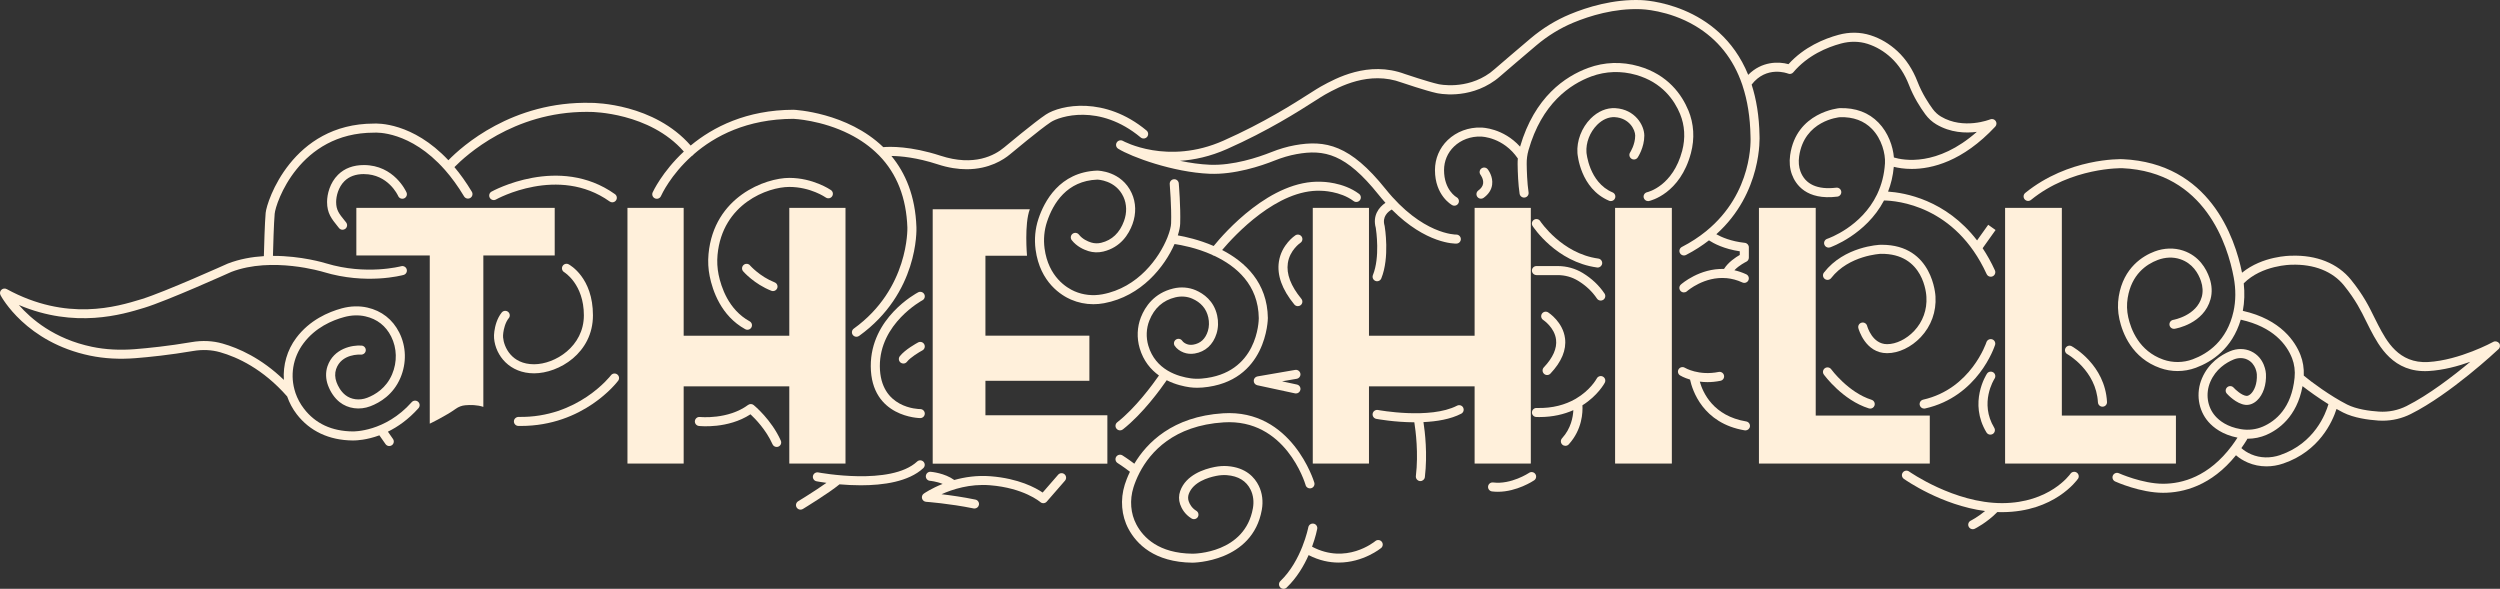 <svg xmlns="http://www.w3.org/2000/svg" width="501" height="118" viewBox="0 0 501 118" fill="none"><rect x="0" y="0" width="501" height="118" fill="#333333" stroke="none"/><g clip-path="url(#clip0_2_42)"><path d="M86.124 84.904C86.124 84.904 89.38 83.34 91.343 81.919C91.901 81.517 92.554 81.275 93.239 81.214C94.207 81.126 95.6 81.115 96.861 81.539V51.192H111.164V41.658H71.411V51.192H86.124V84.904Z" fill="#FFF0DB"></path><path d="M125.743 41.658V92.896H137.006V77.425H158.175V92.896H169.438V41.658H158.175V67.28H137.006V41.658H125.743Z" fill="#FFF0DB"></path><path d="M263.08 41.658V92.896H274.342V77.425H295.512V92.896H306.774V41.658H295.512V67.28H274.342V41.658H263.08Z" fill="#FFF0DB"></path><path d="M186.914 41.939V92.924H221.917V83.219H197.48V76.318H218.313V67.274H197.48V51.247H205.812C205.812 51.247 205.248 44.852 206.376 41.934H186.914V41.939Z" fill="#FFF0DB"></path><path d="M335.037 41.658H323.665V92.896H335.037V41.658Z" fill="#FFF0DB"></path><path d="M352.492 41.658V92.896H363.87H386.727V83.28H363.87V41.658H352.492Z" fill="#FFF0DB"></path><path d="M401.82 41.658V92.896H413.193H436.055V83.28H413.193V41.658H401.82Z" fill="#FFF0DB"></path><path d="M18.058 71.273C20.894 71.862 23.963 72.033 27.175 71.774C29.834 71.565 33.998 71.141 38.708 70.337C40.583 70.017 42.396 70.1 44.105 70.584C47.554 71.565 52.674 73.9 57.551 79.452C57.987 80.713 58.623 81.919 59.469 83.015C62.079 86.408 65.954 88.225 70.648 88.27C70.671 88.27 70.737 88.27 70.831 88.27C71.445 88.27 73.463 88.187 76.028 87.24L77.261 89.002C77.438 89.255 77.72 89.388 78.007 89.388C78.184 89.388 78.367 89.332 78.527 89.228C78.936 88.942 79.041 88.38 78.754 87.967L77.736 86.507C79.694 85.549 81.839 84.073 83.868 81.793C84.2 81.418 84.166 80.845 83.79 80.515C83.415 80.184 82.84 80.217 82.508 80.592C77.145 86.617 70.787 86.457 70.698 86.457C66.496 86.419 63.207 84.888 60.918 81.908C60.166 80.933 59.602 79.87 59.22 78.769C59.209 78.719 59.193 78.67 59.176 78.62C58.098 75.338 58.645 71.697 60.835 68.783C63.201 65.627 66.563 64.19 68.968 63.54C70.422 63.144 71.887 63.094 73.219 63.397C75.569 63.931 77.311 65.291 78.389 67.439C79.561 69.769 79.627 72.529 78.577 75.007C77.399 77.777 75.204 79.099 73.568 79.722C72.036 80.305 70.366 80.091 69.205 79.165C68.26 78.411 67.724 77.353 67.442 76.599C67.11 75.712 67.082 74.781 67.353 73.977C68.426 70.827 72.163 71.053 72.329 71.064C72.816 71.091 73.264 70.728 73.302 70.232C73.341 69.731 72.965 69.296 72.467 69.257C70.643 69.114 66.856 69.797 65.628 73.393C65.219 74.594 65.258 75.954 65.733 77.232C66.253 78.62 67.055 79.777 68.061 80.581C69.725 81.908 72.08 82.228 74.209 81.418C76.177 80.669 78.82 79.072 80.246 75.718C81.507 72.749 81.424 69.439 80.009 66.635C78.687 64.014 76.481 62.284 73.617 61.634C71.998 61.265 70.223 61.321 68.487 61.794C65.811 62.521 62.057 64.135 59.375 67.704C57.517 70.177 56.694 73.178 56.887 76.131C52.359 71.763 47.809 69.758 44.608 68.85C42.639 68.288 40.549 68.189 38.404 68.558C33.76 69.351 29.658 69.764 27.037 69.973C23.996 70.215 21.105 70.056 18.434 69.499C10.86 67.924 6.193 63.887 3.777 61.117C15.072 65.903 24.549 63.011 28.806 61.712L28.884 61.69C33.539 60.269 45.885 54.706 46.36 54.491C54.515 51.357 64.727 54.48 64.838 54.513C73.402 57.102 80.573 55.179 80.877 55.097C81.358 54.965 81.645 54.463 81.507 53.984C81.374 53.505 80.871 53.219 80.39 53.351C80.324 53.367 73.402 55.207 65.374 52.784C65.081 52.69 60.387 51.258 54.698 51.28C54.748 49.308 54.875 44.72 55.046 42.831C55.239 40.7 59.95 26.584 74.939 26.584C74.961 26.584 74.983 26.584 75.005 26.584C75.342 26.556 82.193 26.181 89.115 33.997C89.142 34.035 89.176 34.069 89.209 34.102C90.486 35.556 91.763 37.291 93.001 39.356C93.261 39.785 93.82 39.929 94.246 39.67C94.677 39.411 94.815 38.86 94.561 38.431C93.422 36.53 92.25 34.9 91.066 33.49C93.339 31.166 102.859 22.42 117.505 22.42C117.809 22.42 118.119 22.42 118.429 22.431C118.589 22.431 130.161 22.519 137.044 30.373C132.676 34.443 130.824 38.48 130.791 38.563C130.587 39.02 130.791 39.554 131.256 39.758C131.714 39.956 132.251 39.758 132.455 39.295C132.599 38.976 134.401 35.06 138.653 31.243C138.72 31.21 138.786 31.177 138.847 31.127C138.93 31.061 138.996 30.984 139.046 30.896C143.231 27.272 149.65 23.846 158.994 23.813C159.049 23.813 164.655 24.056 170.25 26.887C172.495 28.021 174.408 29.392 176.006 30.995C176.056 31.061 176.117 31.122 176.183 31.166C179.738 34.823 181.634 39.653 181.839 45.607C181.839 45.728 182.182 57.878 171.102 65.853C170.693 66.145 170.604 66.713 170.897 67.115C171.074 67.357 171.351 67.489 171.633 67.489C171.815 67.489 172.003 67.434 172.163 67.318C184.062 58.754 183.675 46.07 183.652 45.535C183.437 39.246 181.424 34.636 178.638 31.254C180.506 31.276 183.741 31.568 187.904 32.928C190.071 33.639 192.018 33.914 193.726 33.914C198.232 33.914 201.14 31.987 202.395 30.935C202.456 30.885 208.516 25.823 210.589 24.469C212.275 23.362 220.286 20.641 228.596 27.547C228.983 27.867 229.553 27.817 229.879 27.432C230.2 27.046 230.15 26.479 229.763 26.154C221.414 19.214 212.568 20.999 209.594 22.954C207.437 24.369 201.483 29.337 201.229 29.547C199.365 31.116 195.23 33.413 188.474 31.204C182.453 29.238 178.295 29.376 177.007 29.486C169.769 22.497 159.204 22.001 159.021 21.996C149.578 22.029 142.899 25.449 138.41 29.167C131.057 20.762 119.197 20.613 118.467 20.613H118.445C102.649 20.222 92.526 29.365 89.856 32.113C82.685 24.48 75.597 24.722 74.906 24.766C58.596 24.788 53.448 40.314 53.238 42.66C53.056 44.665 52.928 49.407 52.879 51.33C50.501 51.473 48.024 51.908 45.658 52.817C45.531 52.872 32.898 58.567 28.347 59.955L28.27 59.977C23.443 61.453 13.403 64.515 1.344 57.933C0.991 57.74 0.559 57.801 0.272 58.082C-0.016 58.363 -0.082 58.798 0.106 59.151C0.311 59.536 5.226 68.607 18.053 71.273H18.058Z" fill="#FFF0DB"></path><path d="M165.49 39.582C165.905 39.862 166.469 39.763 166.751 39.35C167.033 38.937 166.933 38.376 166.518 38.089C166.375 37.99 162.908 35.649 158.175 35.649C153.443 35.649 143.065 39.378 141.987 50.9C141.849 52.392 141.926 53.902 142.225 55.378C142.794 58.187 144.475 63.303 149.351 65.974C149.49 66.052 149.639 66.085 149.788 66.085C150.109 66.085 150.419 65.914 150.584 65.616C150.828 65.176 150.667 64.631 150.225 64.388C145.995 62.069 144.514 57.526 144.005 55.025C143.74 53.72 143.673 52.392 143.795 51.071C144.757 40.788 153.902 37.461 158.175 37.461C162.449 37.461 165.446 39.554 165.49 39.582Z" fill="#FFF0DB"></path><path d="M150.308 53.186C149.982 52.806 149.407 52.761 149.025 53.092C148.644 53.417 148.6 53.99 148.926 54.37C149.014 54.474 151.143 56.909 154.571 58.269C154.681 58.313 154.792 58.335 154.908 58.335C155.267 58.335 155.61 58.12 155.754 57.763C155.936 57.3 155.71 56.771 155.245 56.589C152.254 55.405 150.336 53.224 150.308 53.197V53.186Z" fill="#FFF0DB"></path><path d="M183.99 68.624C183.724 68.767 181.369 70.045 180.318 71.394C180.014 71.79 180.086 72.358 180.484 72.666C180.65 72.793 180.844 72.853 181.037 72.853C181.308 72.853 181.579 72.732 181.756 72.501C182.442 71.62 184.216 70.557 184.847 70.221C185.289 69.984 185.455 69.439 185.217 68.993C184.979 68.552 184.432 68.387 183.99 68.624Z" fill="#FFF0DB"></path><path d="M185.223 58.963C184.99 58.523 184.437 58.352 183.995 58.583C183.603 58.787 174.441 63.716 174.502 73.41C174.563 83.671 184.321 83.786 184.421 83.786C184.924 83.786 185.328 83.379 185.328 82.883C185.328 82.387 184.918 81.98 184.421 81.98C184.095 81.98 176.371 81.881 176.321 73.399C176.271 64.823 184.753 60.23 184.847 60.18C185.289 59.949 185.46 59.398 185.223 58.958V58.963Z" fill="#FFF0DB"></path><path d="M263.246 104.941C262.753 104.848 262.278 105.173 262.184 105.663C262.173 105.729 260.879 112.333 256.589 116.447C256.229 116.794 256.218 117.367 256.567 117.725C256.744 117.906 256.981 118 257.219 118C257.457 118 257.672 117.917 257.849 117.747C259.895 115.786 261.305 113.374 262.25 111.242C264.384 112.338 266.425 112.74 268.271 112.74C273.214 112.74 276.73 109.865 276.78 109.821C277.162 109.502 277.211 108.929 276.891 108.549C276.57 108.163 275.995 108.114 275.614 108.433C275.37 108.631 269.764 113.175 262.936 109.557C263.66 107.579 263.948 106.125 263.97 105.993C264.064 105.503 263.738 105.029 263.246 104.936V104.941Z" fill="#FFF0DB"></path><path d="M293.223 81.682C292.991 81.236 292.443 81.066 291.996 81.297C286.599 84.089 276.244 82.183 276.144 82.162C275.652 82.068 275.177 82.393 275.083 82.883C274.989 83.373 275.315 83.847 275.807 83.941C276.056 83.984 279.451 84.612 283.431 84.629C283.702 86.342 284.283 90.82 283.741 95.396C283.68 95.892 284.04 96.344 284.537 96.404C284.576 96.404 284.609 96.41 284.642 96.41C285.096 96.41 285.488 96.068 285.543 95.611C286.091 90.985 285.565 86.551 285.261 84.59C287.926 84.464 290.685 84.018 292.83 82.905C293.278 82.674 293.45 82.128 293.217 81.682H293.223Z" fill="#FFF0DB"></path><path d="M123.233 38.904C112.021 30.918 98.63 38.331 98.497 38.403C98.06 38.651 97.906 39.202 98.154 39.637C98.403 40.072 98.956 40.226 99.393 39.978C99.514 39.907 111.899 33.055 122.177 40.375C122.338 40.49 122.52 40.545 122.702 40.545C122.984 40.545 123.266 40.413 123.443 40.165C123.736 39.758 123.642 39.191 123.233 38.904Z" fill="#FFF0DB"></path><path d="M208.095 43.883C207.448 45.827 207.255 47.948 207.531 50.013C208.422 56.672 212.789 59.244 214.625 60.037C216.04 60.649 217.561 60.962 219.109 60.962C219.822 60.962 220.541 60.896 221.254 60.764C228.773 59.365 233.395 53.411 235.38 48.901C236.707 49.093 239.765 49.655 242.927 51.071C242.944 51.082 242.955 51.098 242.971 51.109C243.087 51.197 243.22 51.242 243.353 51.269C247.748 53.334 252.182 57.069 252.26 63.76C252.26 64.218 252.094 74.913 240.821 75.866C240.074 75.932 239.344 75.916 238.653 75.822C237.387 75.651 235.651 75.244 234.037 74.291C234.026 74.28 234.015 74.275 234.004 74.263C233.976 74.247 233.954 74.236 233.926 74.225C232.317 73.245 230.847 71.703 230.128 69.285C229.63 67.61 229.702 65.815 230.332 64.234C231.316 61.745 233.064 60.18 235.535 59.586C236.685 59.31 237.874 59.398 238.891 59.833C240.66 60.593 241.755 61.866 242.142 63.612C242.347 64.543 242.319 65.484 242.059 66.332C241.572 67.908 240.583 68.828 239.112 69.07C238.659 69.141 238.233 69.108 237.846 68.96C237.553 68.844 237.155 68.64 236.917 68.293C236.635 67.88 236.066 67.775 235.657 68.056C235.242 68.337 235.137 68.905 235.419 69.312C235.811 69.885 236.425 70.342 237.183 70.639C237.868 70.904 238.631 70.975 239.405 70.849C241.55 70.496 243.11 69.075 243.795 66.856C244.149 65.71 244.193 64.449 243.917 63.215C243.27 60.291 241.219 58.853 239.615 58.159C238.239 57.57 236.641 57.443 235.109 57.818C231.278 58.743 229.481 61.453 228.646 63.562C227.872 65.517 227.784 67.731 228.392 69.786C229.149 72.352 230.625 74.076 232.256 75.249C231.012 77.039 227.585 81.732 223.891 84.629C223.499 84.937 223.427 85.51 223.742 85.901C223.919 86.127 224.19 86.248 224.455 86.248C224.654 86.248 224.848 86.182 225.019 86.055C229 82.927 232.566 78.009 233.81 76.197C235.579 77.094 237.337 77.458 238.41 77.607C238.902 77.673 239.405 77.706 239.925 77.706C240.273 77.706 240.622 77.689 240.975 77.662C253.929 76.56 254.079 63.876 254.079 63.738C253.99 56.628 249.523 52.486 244.917 50.101C247.345 47.226 255.975 37.83 264.766 38.232C264.805 38.232 268.564 38.265 271.257 40.292C271.655 40.595 272.224 40.513 272.528 40.116C272.833 39.719 272.75 39.147 272.352 38.849C269.161 36.453 264.943 36.431 264.81 36.426C254.698 35.947 245.316 46.72 243.22 49.297C240.284 48.031 237.52 47.43 236.033 47.171C236.326 46.246 236.486 45.431 236.508 44.819C236.619 41.438 236.243 36.938 236.226 36.745C236.182 36.25 235.745 35.875 235.242 35.919C234.744 35.963 234.374 36.398 234.413 36.9C234.413 36.944 234.8 41.487 234.689 44.759C234.667 45.392 234.429 46.378 233.97 47.535C233.954 47.568 233.937 47.606 233.926 47.645C232.312 51.638 228.099 57.641 220.911 58.98C218.998 59.332 217.074 59.123 215.344 58.374C213.79 57.702 210.091 55.51 209.328 49.771C209.091 47.975 209.256 46.136 209.82 44.445C211.053 40.722 213.812 36.233 219.883 35.996C219.922 35.996 223.587 36.068 225.141 39.45C225.815 40.92 225.854 42.639 225.251 44.291C224.389 46.659 222.852 48.124 220.679 48.653C220.01 48.818 219.313 48.796 218.672 48.598C217.937 48.366 216.914 47.909 216.212 47.012C215.902 46.62 215.333 46.549 214.935 46.857C214.542 47.166 214.47 47.733 214.78 48.13C215.769 49.385 217.146 50.019 218.125 50.322C219.081 50.619 220.11 50.652 221.105 50.41C224.593 49.562 226.208 46.951 226.954 44.908C227.723 42.804 227.662 40.595 226.788 38.695C224.759 34.283 220.093 34.19 219.855 34.19C212.325 34.482 209.256 40.386 208.095 43.878V43.883Z" fill="#FFF0DB"></path><path d="M260.597 74.869C260.509 74.379 260.044 74.043 259.547 74.131L252 75.431C251.569 75.503 251.253 75.872 251.248 76.301C251.237 76.737 251.541 77.111 251.967 77.205L259.514 78.829C259.58 78.846 259.641 78.851 259.707 78.851C260.127 78.851 260.503 78.559 260.597 78.135C260.702 77.645 260.393 77.166 259.901 77.061L256.921 76.417L259.862 75.91C260.354 75.822 260.686 75.354 260.603 74.864L260.597 74.869Z" fill="#FFF0DB"></path><path d="M260.597 48.669C261.012 48.394 261.128 47.832 260.852 47.419C260.575 47 260.011 46.885 259.591 47.16C259.48 47.237 256.81 49.022 256.29 52.437C255.881 55.141 256.921 58.032 259.386 61.023C259.563 61.243 259.829 61.353 260.089 61.353C260.293 61.353 260.498 61.287 260.664 61.15C261.051 60.83 261.106 60.263 260.791 59.877C258.673 57.305 257.761 54.904 258.082 52.734C258.463 50.134 260.547 48.702 260.592 48.669H260.597Z" fill="#FFF0DB"></path><path d="M223.786 28.572C223.532 28.996 223.665 29.541 224.085 29.805C226.717 31.447 235.082 34.52 242.38 34.823C247.405 35.032 252.708 33.259 255.417 32.179C256.954 31.568 258.386 31.149 259.801 30.89C265.429 29.866 269.714 30.846 276.227 38.97C276.703 39.565 277.178 40.121 277.648 40.645C276.338 41.531 275.022 43.2 275.708 45.668C275.791 46.213 276.576 51.544 275.133 55.119C274.945 55.581 275.171 56.11 275.636 56.297C275.746 56.342 275.862 56.364 275.973 56.364C276.332 56.364 276.675 56.149 276.813 55.796C278.522 51.566 277.527 45.574 277.488 45.321C277.482 45.288 277.477 45.255 277.466 45.221C276.941 43.415 278.157 42.418 278.909 41.989C285.809 48.934 291.609 48.829 291.879 48.818C292.377 48.801 292.77 48.383 292.753 47.887C292.736 47.392 292.311 46.989 291.819 47.011C291.752 47.011 285.035 47.072 277.637 37.841C270.593 29.056 265.64 27.988 259.464 29.112C257.932 29.392 256.384 29.844 254.737 30.5C252.16 31.524 247.14 33.209 242.452 33.017C240.505 32.934 238.46 32.642 236.475 32.229C239.3 32.047 242.485 31.375 245.879 29.872C254.14 26.209 260.221 22.321 263.483 20.233C264.396 19.649 265.12 19.187 265.54 18.955L265.717 18.856C268.299 17.435 274.342 14.109 280.91 16.549C281.109 16.615 285.77 18.195 287.865 18.647C288.12 18.708 294.146 20.068 299.647 16.08C300.018 15.81 300.361 15.519 300.681 15.243C301.958 14.142 305.226 11.333 307.891 9.086C310.169 7.163 312.668 5.632 315.305 4.536C318.545 3.192 323.51 1.634 328.823 1.843C328.878 1.843 334.313 1.975 339.704 5.17C344.226 7.852 347.378 11.801 349.142 16.967C349.153 17.028 349.169 17.083 349.197 17.138C350.192 20.128 350.734 23.516 350.8 27.299C350.833 27.817 351.386 38.601 341.926 46.312C341.904 46.329 341.882 46.345 341.86 46.367C340.478 47.485 338.886 48.543 337.045 49.49C336.597 49.721 336.425 50.267 336.652 50.707C336.812 51.021 337.133 51.197 337.459 51.197C337.597 51.197 337.741 51.164 337.874 51.098C339.604 50.206 341.125 49.215 342.474 48.168C343.425 48.785 345.482 49.892 348.65 50.36V51.093C347.859 51.539 346.361 52.514 345.493 53.896C340.622 53.747 337.039 56.848 336.851 57.019C336.475 57.349 336.442 57.922 336.774 58.297C336.951 58.501 337.205 58.6 337.454 58.6C337.669 58.6 337.885 58.523 338.056 58.374C338.228 58.225 341.562 55.356 345.957 55.741C345.974 55.741 345.99 55.741 346.007 55.741C347.013 55.835 348.08 56.099 349.175 56.606C349.628 56.815 350.17 56.622 350.38 56.165C350.59 55.714 350.397 55.174 349.938 54.965C349.131 54.59 348.34 54.331 347.571 54.16C348.55 53.125 349.927 52.464 349.943 52.459C350.264 52.31 350.469 51.99 350.469 51.638V49.562C350.469 49.099 350.12 48.708 349.656 48.664C346.891 48.366 344.984 47.524 343.95 46.94C353.233 38.607 352.614 27.322 352.608 27.222C352.542 23.246 351.961 19.853 351.027 16.951C353.996 13.106 358.165 14.681 358.342 14.753C358.706 14.902 359.127 14.797 359.375 14.494C362.25 11.085 366.148 9.477 368.913 8.728C370.732 8.232 372.578 8.254 374.259 8.788C375.995 9.345 377.588 10.286 378.986 11.586C380.507 13.002 381.706 14.83 382.552 17.017C383.509 19.501 384.858 21.583 385.82 22.893C386.434 23.731 387.174 24.408 388.026 24.915C390.89 26.617 393.925 26.716 396.159 26.424C388.208 33.43 381.447 32.13 379.539 31.562C379.357 29.332 378.406 26.589 376.454 24.579C374.491 22.557 371.876 21.566 368.636 21.671C368.548 21.676 359.962 22.436 358.745 31.089C358.552 32.477 358.668 33.782 359.099 34.955C359.829 36.944 361.974 40.171 368.2 39.405C368.697 39.345 369.051 38.893 368.99 38.398C368.929 37.902 368.476 37.549 367.978 37.61C364.235 38.067 361.758 36.938 360.807 34.338C360.481 33.446 360.393 32.438 360.548 31.342C361.559 24.155 368.487 23.505 368.736 23.483C371.401 23.406 373.557 24.204 375.149 25.846C377.101 27.85 377.864 30.819 377.748 32.73C377.604 35.071 377.04 37.081 376.233 38.805C376.194 38.866 376.167 38.932 376.144 38.998C373.026 45.442 366.513 47.744 366.165 47.86C365.689 48.019 365.435 48.532 365.595 49.005C365.723 49.385 366.076 49.622 366.458 49.622C366.552 49.622 366.651 49.606 366.751 49.573C366.845 49.539 373.955 47.05 377.554 40.176C380.075 40.215 391.83 41.151 398.122 54.926C398.276 55.262 398.603 55.455 398.951 55.455C399.078 55.455 399.205 55.427 399.327 55.372C399.786 55.163 399.985 54.629 399.78 54.172C399.028 52.525 398.199 51.06 397.32 49.738C398.525 48.036 399.913 46.097 399.913 46.097L398.437 45.045C398.437 45.045 397.309 46.62 396.203 48.179C389.928 40 381.629 38.612 378.367 38.398C378.942 36.921 379.351 35.269 379.517 33.43C380.346 33.639 381.574 33.854 383.111 33.854C387.152 33.854 393.306 32.372 399.847 25.377C400.14 25.063 400.173 24.595 399.93 24.243C399.686 23.89 399.233 23.758 398.835 23.923C398.78 23.945 393.5 26.055 388.971 23.361C388.33 22.982 387.772 22.464 387.302 21.825C386.566 20.823 385.195 18.785 384.266 16.367C383.321 13.921 381.972 11.867 380.247 10.259C378.649 8.772 376.825 7.692 374.829 7.059C372.816 6.42 370.61 6.387 368.454 6.976C365.568 7.758 361.537 9.411 358.413 12.858C356.429 12.297 353.023 12.275 350.341 15.001C344.42 0.461 329.066 0.026 328.889 0.02C323.272 -0.2 318.031 1.441 314.625 2.856C311.811 4.024 309.157 5.649 306.735 7.692C304.059 9.945 300.792 12.759 299.509 13.861C299.216 14.109 298.907 14.373 298.597 14.604C293.787 18.085 288.352 16.884 288.286 16.868C286.279 16.433 281.563 14.836 281.54 14.83C274.209 12.104 267.652 15.717 264.854 17.259L264.678 17.353C264.202 17.617 263.494 18.069 262.516 18.691C259.292 20.751 253.288 24.59 245.155 28.197C233.976 33.154 225.113 28.285 225.03 28.236C224.599 27.994 224.052 28.137 223.797 28.555L223.786 28.572Z" fill="#FFF0DB"></path><path d="M336.696 75.238C336.757 75.277 337.47 75.707 338.687 76.07C339.134 78.163 341.219 84.838 349.639 86.243C349.689 86.254 349.739 86.254 349.788 86.254C350.225 86.254 350.607 85.94 350.684 85.499C350.767 85.004 350.435 84.541 349.938 84.458C343.364 83.362 341.274 78.73 340.638 76.478C341.114 76.538 341.628 76.577 342.175 76.577C342.977 76.577 343.85 76.5 344.785 76.312C345.277 76.213 345.598 75.734 345.493 75.244C345.393 74.754 344.912 74.434 344.42 74.539C340.428 75.343 337.691 73.729 337.647 73.702C337.221 73.437 336.663 73.57 336.398 73.994C336.132 74.418 336.265 74.974 336.691 75.238H336.696Z" fill="#FFF0DB"></path><path d="M416.417 95.969C416.704 95.562 416.599 95 416.19 94.713C415.781 94.427 415.211 94.526 414.924 94.934C414.758 95.171 410.694 100.777 401.306 100.827C401.268 100.827 401.223 100.827 401.185 100.827C391.631 100.827 382.674 94.554 382.58 94.488C382.171 94.196 381.601 94.295 381.314 94.697C381.021 95.105 381.12 95.666 381.524 95.958C381.867 96.201 389.093 101.268 397.812 102.408C396.325 103.636 394.954 104.335 394.931 104.341C394.484 104.567 394.301 105.106 394.528 105.553C394.688 105.872 395.009 106.054 395.341 106.054C395.479 106.054 395.617 106.021 395.744 105.96C395.849 105.911 398.199 104.726 400.261 102.617C400.565 102.628 400.875 102.634 401.179 102.634C401.223 102.634 401.268 102.634 401.312 102.634C411.689 102.573 416.223 96.234 416.411 95.964L416.417 95.969Z" fill="#FFF0DB"></path><path d="M500.809 68.778C500.538 68.409 500.035 68.299 499.637 68.519C499.57 68.558 492.919 72.182 486.605 72.551C480.662 72.887 478.24 68.282 476.637 65.231L476.576 65.115C476.305 64.603 476.051 64.08 475.785 63.545C474.779 61.486 473.634 59.15 471.146 56.072C468.493 52.783 464.23 51.065 459.177 51.247C458.9 51.247 453.432 51.28 449.302 54.651C447.876 47.595 442.8 32.691 425.373 31.898C424.936 31.882 414.526 31.634 405.862 38.662C405.475 38.976 405.414 39.549 405.729 39.934C406.044 40.32 406.619 40.38 407.006 40.066C415.128 33.474 425.213 33.705 425.301 33.705C441.943 34.465 446.466 49.27 447.638 55.603C448.08 57.988 448.064 60.279 447.594 62.416C446.289 68.315 442.43 70.887 439.416 72.005C437.515 72.71 435.414 72.732 433.512 72.06C428.668 70.353 427.043 66.024 426.501 63.595C426.214 62.301 426.175 60.99 426.391 59.69C427.159 55.009 430.089 52.976 432.411 52.095C433.921 51.522 435.524 51.467 436.923 51.941C439.4 52.773 440.544 54.777 441.07 56.314C441.446 57.41 441.501 58.506 441.241 59.475C440.213 63.265 435.613 64.085 435.519 64.102C435.021 64.184 434.689 64.647 434.767 65.137C434.844 65.633 435.309 65.963 435.806 65.886C436.044 65.848 441.65 64.895 442.994 59.944C443.353 58.622 443.281 57.162 442.789 55.725C442.131 53.808 440.683 51.291 437.509 50.222C435.712 49.617 433.672 49.677 431.77 50.399C429.503 51.258 425.556 53.566 424.599 59.393C424.35 60.918 424.395 62.461 424.732 63.981C425.351 66.773 427.242 71.763 432.909 73.762C434.031 74.159 435.209 74.357 436.387 74.357C437.631 74.357 438.875 74.137 440.058 73.696C443.265 72.501 447.323 69.868 449.048 64.063C455.577 65.517 458.248 69.037 459.331 71.79C459.796 72.98 459.973 74.335 459.834 75.707C459.226 81.776 456.047 84.376 453.482 85.488C452.122 86.077 450.601 86.259 449.081 86.006C446.333 85.549 444.763 84.315 443.928 83.362C442.33 81.539 441.943 78.851 442.949 76.516C444.039 73.977 446.079 72.688 447.594 72.055C448.517 71.669 449.512 71.664 450.319 72.038C452.138 72.876 452.265 74.93 452.271 75.018C452.371 76.973 451.713 78.317 451.066 78.928C450.756 79.215 450.43 79.369 450.165 79.336C449.214 79.231 447.97 78.075 447.61 77.673C447.273 77.304 446.703 77.271 446.328 77.607C445.952 77.943 445.924 78.515 446.261 78.884C446.449 79.094 448.158 80.933 449.971 81.132C450.778 81.22 451.613 80.906 452.321 80.239C453.543 79.094 454.206 77.1 454.096 74.924C454.09 74.792 453.93 71.691 451.088 70.386C449.816 69.802 448.29 69.797 446.897 70.381C445.072 71.141 442.618 72.699 441.285 75.795C440.008 78.763 440.511 82.195 442.568 84.541C443.558 85.67 445.36 87.107 448.395 87.702C448.03 88.264 447.665 88.798 447.29 89.299C447.29 89.299 447.29 89.299 447.29 89.305C442.623 95.556 437.293 96.944 433.484 96.944C429.348 96.944 424.671 94.857 424.627 94.84C424.168 94.631 423.632 94.84 423.422 95.292C423.217 95.749 423.422 96.283 423.875 96.487C424.079 96.581 428.95 98.756 433.484 98.756C437.548 98.756 443.143 97.363 448.091 91.233C448.755 91.811 449.54 92.307 450.458 92.698C451.635 93.204 452.907 93.458 454.201 93.458C455.323 93.458 456.467 93.27 457.579 92.885C464.799 90.418 467.415 84.519 468.238 81.958C468.686 82.211 469.128 82.453 469.56 82.668C471.71 83.753 474.596 84.144 476.642 84.282C476.919 84.299 477.195 84.309 477.466 84.309C479.423 84.309 481.364 83.852 483.116 82.971C491.061 79 500.328 70.32 500.715 69.957C501.046 69.642 501.096 69.13 500.825 68.767L500.809 68.778ZM456.971 91.189C454.997 91.866 452.934 91.816 451.16 91.051C450.375 90.715 449.706 90.291 449.169 89.801C449.54 89.277 449.905 88.727 450.264 88.143C450.308 88.071 450.336 88 450.358 87.922C450.38 87.922 450.397 87.922 450.419 87.922C451.729 87.922 453.012 87.658 454.206 87.14C456.49 86.149 460.304 83.588 461.427 77.381C462.709 78.378 464.628 79.76 466.618 80.999C466.071 82.894 463.837 88.831 456.982 91.178L456.971 91.189ZM482.282 81.368C480.568 82.228 478.649 82.613 476.742 82.486C474.867 82.365 472.241 82.018 470.361 81.066C467.072 79.402 463.113 76.494 461.676 75.271C461.742 73.823 461.515 72.402 461.012 71.13C459.995 68.53 457.147 64.025 449.462 62.295C449.794 60.533 449.855 58.688 449.645 56.782C453.294 53.103 459.116 53.053 459.21 53.053C463.71 52.899 467.442 54.37 469.731 57.201C472.092 60.125 473.187 62.361 474.154 64.333C474.425 64.889 474.69 65.424 474.967 65.952L475.028 66.068C476.736 69.323 479.595 74.77 486.71 74.352C489.663 74.181 492.632 73.371 495.053 72.501C491.603 75.376 486.677 79.165 482.287 81.363L482.282 81.368Z" fill="#FFF0DB"></path><path d="M420.43 80.641C420.458 81.126 420.856 81.501 421.337 81.501C421.354 81.501 421.37 81.501 421.387 81.501C421.89 81.473 422.272 81.049 422.244 80.548C421.846 73.124 415.438 69.532 415.167 69.384C414.725 69.141 414.177 69.301 413.934 69.742C413.691 70.177 413.851 70.728 414.288 70.97C414.349 71.003 420.082 74.247 420.425 80.647L420.43 80.641Z" fill="#FFF0DB"></path><path d="M377.118 49.055C377.029 49.055 376.935 49.055 376.847 49.055C376.554 49.066 369.615 49.352 365.518 54.623C365.208 55.02 365.28 55.587 365.678 55.895C366.076 56.204 366.646 56.132 366.956 55.736C370.522 51.153 376.847 50.872 376.896 50.867C385.61 50.735 386.036 59.117 386.052 59.497C386.212 62.053 385.339 64.476 383.597 66.321C382.06 67.952 379.981 68.971 378.174 68.971C375.21 68.971 374.209 65.451 374.171 65.302C374.038 64.823 373.546 64.531 373.059 64.664C372.573 64.79 372.285 65.291 372.418 65.771C372.473 65.974 373.811 70.777 378.174 70.777C380.501 70.777 383.022 69.576 384.924 67.561C387.014 65.347 388.059 62.438 387.871 59.409C387.871 59.305 387.39 49.055 377.123 49.055H377.118Z" fill="#FFF0DB"></path><path d="M399.222 68.001C398.746 67.847 398.232 68.111 398.077 68.585C398.05 68.679 394.97 77.932 385.4 80.091C384.908 80.201 384.604 80.686 384.714 81.176C384.808 81.594 385.184 81.881 385.599 81.881C385.665 81.881 385.731 81.875 385.798 81.859C396.374 79.474 399.67 69.555 399.808 69.136C399.963 68.662 399.697 68.15 399.222 67.996V68.001Z" fill="#FFF0DB"></path><path d="M365.496 75.057C365.651 75.266 369.278 80.201 374.519 81.842C374.607 81.87 374.701 81.886 374.79 81.886C375.177 81.886 375.536 81.638 375.658 81.253C375.807 80.774 375.542 80.267 375.066 80.118C370.411 78.659 367.005 74.049 366.972 73.999C366.679 73.597 366.11 73.503 365.7 73.795C365.297 74.087 365.203 74.654 365.496 75.057Z" fill="#FFF0DB"></path><path d="M399.443 74.621C399.023 74.352 398.459 74.467 398.188 74.886C398.033 75.123 394.484 80.691 398.088 86.661C398.26 86.942 398.558 87.102 398.868 87.102C399.028 87.102 399.189 87.058 399.338 86.975C399.769 86.716 399.907 86.16 399.648 85.731C396.64 80.752 399.587 76.07 399.714 75.872C399.985 75.453 399.869 74.891 399.449 74.621H399.443Z" fill="#FFF0DB"></path><path d="M326.938 31.81C327.358 32.086 327.922 31.976 328.198 31.557C328.254 31.474 329.52 29.547 329.52 27.184C329.52 25.108 327.679 21.919 323.725 21.676C321.973 21.566 320.215 22.31 318.772 23.758C316.964 25.576 315.946 28.225 316.118 30.67C316.14 30.957 316.682 37.775 322.454 40.226C322.57 40.276 322.692 40.298 322.808 40.298C323.162 40.298 323.499 40.094 323.643 39.747C323.842 39.284 323.626 38.755 323.162 38.557C318.423 36.547 317.931 30.599 317.926 30.538C317.788 28.599 318.606 26.49 320.054 25.03C321.121 23.956 322.376 23.411 323.604 23.477C326.495 23.654 327.695 25.972 327.695 27.178C327.695 28.974 326.689 30.533 326.678 30.549C326.401 30.968 326.518 31.524 326.932 31.799L326.938 31.81Z" fill="#FFF0DB"></path><path d="M338.349 22.128C337.061 19.021 334.291 14.962 328.386 13.271C325.008 12.302 321.52 12.418 318.296 13.602C313.652 15.304 307.532 19.429 304.623 29.392C301.245 25.653 297.021 25.565 296.844 25.565C294.323 25.465 291.879 26.385 290.121 28.065C288.474 29.646 287.567 31.788 287.567 34.09C287.567 39.169 290.884 41.036 291.022 41.113C291.161 41.19 291.31 41.223 291.459 41.223C291.78 41.223 292.09 41.052 292.255 40.749C292.499 40.309 292.333 39.763 291.896 39.521C291.868 39.51 289.386 38.106 289.386 34.09C289.386 32.284 290.094 30.604 291.387 29.365C292.786 28.021 294.749 27.288 296.8 27.371C296.983 27.371 301.251 27.503 304.176 31.761C304.142 32.135 304.126 32.515 304.131 32.895C304.153 34.559 304.242 36.938 304.529 38.827C304.607 39.323 305.066 39.659 305.563 39.587C306.061 39.51 306.404 39.053 306.326 38.557C306.039 36.674 305.967 34.184 305.95 32.868C305.934 31.926 306.055 31.001 306.304 30.125C308.975 20.723 314.647 16.879 318.932 15.304C321.79 14.257 324.887 14.153 327.894 15.017C333.102 16.51 335.546 20.084 336.68 22.822C337.631 25.124 337.78 27.68 337.111 30.219C335.248 37.257 330.305 38.469 330.084 38.519C329.597 38.629 329.288 39.108 329.393 39.593C329.487 40.017 329.863 40.303 330.277 40.303C330.344 40.303 330.404 40.298 330.471 40.281C330.725 40.226 336.702 38.838 338.863 30.676C339.638 27.757 339.461 24.799 338.355 22.128H338.349Z" fill="#FFF0DB"></path><path d="M296.253 38.177C295.849 38.469 295.761 39.036 296.054 39.444C296.231 39.686 296.507 39.819 296.789 39.819C296.977 39.819 297.159 39.764 297.325 39.642C298.309 38.926 298.884 38.045 299.023 37.026C299.249 35.385 298.254 34.063 298.138 33.92C297.828 33.529 297.264 33.463 296.866 33.766C296.474 34.069 296.402 34.636 296.701 35.032C296.706 35.043 297.347 35.886 297.215 36.789C297.137 37.307 296.822 37.764 296.247 38.177H296.253Z" fill="#FFF0DB"></path><path d="M308.659 44.307C308.389 43.889 307.825 43.767 307.404 44.043C306.984 44.313 306.863 44.874 307.133 45.293C307.321 45.585 311.899 52.497 320.049 53.604C320.093 53.61 320.132 53.615 320.17 53.615C320.618 53.615 321.005 53.285 321.072 52.833C321.138 52.337 320.79 51.88 320.292 51.814C312.988 50.817 308.698 44.373 308.654 44.307H308.659Z" fill="#FFF0DB"></path><path d="M307.896 55.13H312.165C313.619 55.13 315.023 55.521 316.234 56.259C317.81 57.217 319.087 58.423 320.032 59.834C320.209 60.098 320.497 60.236 320.79 60.236C320.961 60.236 321.138 60.186 321.293 60.081C321.713 59.806 321.824 59.244 321.547 58.825C320.452 57.195 318.987 55.807 317.185 54.711C315.687 53.803 313.956 53.318 312.17 53.318H307.902C307.399 53.318 306.995 53.725 306.995 54.221C306.995 54.717 307.404 55.124 307.902 55.124L307.896 55.13Z" fill="#FFF0DB"></path><path d="M309.417 74.908C309.594 75.073 309.815 75.156 310.042 75.156C310.285 75.156 310.523 75.062 310.705 74.869C312.939 72.507 313.923 70.138 313.635 67.825C313.226 64.537 310.373 62.681 310.252 62.604C309.832 62.334 309.273 62.455 308.997 62.874C308.726 63.292 308.847 63.854 309.268 64.124C309.29 64.14 311.54 65.622 311.833 68.062C312.043 69.808 311.219 71.68 309.378 73.625C309.035 73.988 309.052 74.561 309.417 74.902V74.908Z" fill="#FFF0DB"></path><path d="M321.597 76.692C321.829 76.252 321.663 75.707 321.221 75.47C320.779 75.233 320.231 75.404 319.994 75.844C319.911 75.998 318.672 78.218 315.803 79.898C315.736 79.925 315.676 79.964 315.62 80.002C313.757 81.049 311.236 81.859 307.935 81.759C307.438 81.737 307.012 82.139 307.001 82.635C306.984 83.136 307.382 83.549 307.88 83.566C308.084 83.572 308.289 83.577 308.488 83.577C311.236 83.577 313.486 83.004 315.3 82.195C315.233 83.594 314.824 85.863 313.033 87.834C312.695 88.203 312.723 88.776 313.099 89.112C313.27 89.266 313.492 89.344 313.707 89.344C313.956 89.344 314.205 89.244 314.382 89.046C317.08 86.072 317.201 82.624 317.119 81.22C320.182 79.292 321.514 76.863 321.608 76.687L321.597 76.692Z" fill="#FFF0DB"></path><path d="M306.431 94.758C306.398 94.78 302.826 97.142 299.227 96.685C298.73 96.625 298.276 96.972 298.21 97.467C298.149 97.963 298.497 98.415 298.995 98.481C299.393 98.53 299.786 98.552 300.173 98.552C303.988 98.552 307.294 96.36 307.443 96.256C307.858 95.975 307.968 95.413 307.686 95C307.404 94.587 306.84 94.477 306.426 94.758H306.431Z" fill="#FFF0DB"></path><path d="M261.642 97.219C261.78 97.699 262.289 97.974 262.77 97.836C263.251 97.699 263.527 97.197 263.389 96.713C263.345 96.564 258.911 81.947 245.116 82.822C234.949 83.461 229.807 88.765 227.319 92.929C226.059 91.965 224.991 91.299 224.936 91.26C224.51 90.996 223.952 91.123 223.681 91.547C223.416 91.971 223.543 92.527 223.969 92.797C223.98 92.808 225.152 93.54 226.44 94.543C225.931 95.595 225.6 96.498 225.406 97.115C224.461 100.116 224.732 103.344 226.136 105.971C227.767 109.022 231.316 112.674 238.974 112.762C239.129 112.762 250.999 112.652 252.868 102.165C253.172 100.452 252.962 98.789 252.26 97.352C251.458 95.71 249.722 93.695 245.99 93.408C245.177 93.348 244.304 93.408 243.403 93.584C241.329 93.992 237.669 95.16 236.514 98.393C236.204 99.257 236.198 100.199 236.497 101.053C236.79 101.901 237.431 103.08 238.791 103.906C239.217 104.165 239.781 104.032 240.041 103.608C240.301 103.179 240.168 102.622 239.737 102.364C238.836 101.813 238.41 101.025 238.216 100.458C238.056 99.995 238.056 99.478 238.228 99.004C239.084 96.614 242.059 95.699 243.756 95.363C244.503 95.215 245.205 95.171 245.852 95.22C248.163 95.396 249.766 96.382 250.629 98.15C251.159 99.241 251.32 100.524 251.082 101.857C249.479 110.851 239.411 110.961 238.99 110.961C232.229 110.89 229.144 107.75 227.745 105.134C226.567 102.931 226.346 100.21 227.148 97.671C227.397 96.878 227.784 95.854 228.37 94.73C228.375 94.719 228.381 94.708 228.386 94.697C230.498 90.638 235.176 85.268 245.238 84.64C257.567 83.869 261.493 96.685 261.653 97.231L261.642 97.219Z" fill="#FFF0DB"></path><path d="M103.882 85.361C104.048 85.361 104.208 85.361 104.369 85.361C116.925 85.361 123.598 76.676 123.88 76.301C124.179 75.899 124.101 75.338 123.698 75.034C123.294 74.732 122.725 74.814 122.426 75.216C122.36 75.304 115.825 83.786 103.91 83.549C103.423 83.56 102.992 83.941 102.987 84.436C102.976 84.937 103.379 85.35 103.877 85.356L103.882 85.361Z" fill="#FFF0DB"></path><path d="M101.964 63.76C102.273 63.369 102.207 62.802 101.814 62.488C101.422 62.18 100.852 62.24 100.537 62.637C99.586 63.832 99.21 65.352 99.067 66.415C98.995 66.938 98.978 67.373 99.011 67.781C99.304 71.278 102.152 74.82 107.034 74.814H107.05C111.988 74.803 118.827 70.761 118.827 63.193C118.827 55.626 114.188 53.108 113.989 52.987C113.558 52.734 112.999 52.877 112.745 53.307C112.491 53.736 112.634 54.293 113.066 54.546C113.104 54.568 117.008 56.936 117.008 63.188C117.008 69.439 111.225 72.986 107.045 72.997H107.028C102.472 72.997 100.974 69.483 100.819 67.621C100.797 67.346 100.808 67.043 100.864 66.652C100.958 65.963 101.228 64.669 101.958 63.749L101.964 63.76Z" fill="#FFF0DB"></path><path d="M151.038 81.176C150.717 80.911 150.253 80.906 149.921 81.148C145.879 84.139 140.317 83.566 140.262 83.561C139.759 83.511 139.317 83.863 139.256 84.359C139.195 84.855 139.56 85.306 140.057 85.362C140.301 85.389 145.863 85.978 150.396 83.026C151.375 83.935 153.531 86.155 154.814 89.03C154.963 89.366 155.295 89.569 155.643 89.569C155.765 89.569 155.892 89.547 156.014 89.492C156.473 89.288 156.677 88.754 156.473 88.297C154.604 84.111 151.181 81.297 151.038 81.176Z" fill="#FFF0DB"></path><path d="M163.981 94.675C163.489 94.581 163.013 94.901 162.914 95.391C162.82 95.881 163.14 96.355 163.632 96.448C163.76 96.476 164.495 96.608 165.623 96.762C163.29 98.42 159.994 100.425 159.95 100.452C159.525 100.711 159.386 101.268 159.646 101.697C159.818 101.978 160.116 102.132 160.42 102.132C160.581 102.132 160.746 102.088 160.896 102C161.111 101.868 166.115 98.817 168.238 97.06C169.515 97.17 170.964 97.252 172.495 97.252C176.985 97.252 182.088 96.547 185.029 93.816C185.394 93.474 185.416 92.901 185.073 92.538C184.73 92.174 184.155 92.152 183.791 92.494C178.511 97.396 164.119 94.703 163.975 94.675H163.981Z" fill="#FFF0DB"></path><path d="M184.78 99.902C184.885 100.271 185.206 100.535 185.593 100.563C185.637 100.563 190.326 100.91 195.103 101.89C195.163 101.901 195.224 101.907 195.285 101.907C195.705 101.907 196.087 101.615 196.175 101.185C196.275 100.695 195.96 100.216 195.467 100.117C192.952 99.599 190.497 99.257 188.684 99.043C190.89 98.051 194.362 96.928 198.365 97.242C205.187 97.776 208.438 100.585 208.471 100.607C208.654 100.772 208.897 100.855 209.135 100.838C209.378 100.822 209.605 100.711 209.765 100.53L213.425 96.322C213.751 95.942 213.713 95.374 213.331 95.044C212.95 94.713 212.38 94.758 212.048 95.138L208.947 98.707C207.548 97.754 204.142 95.881 198.508 95.441C195.783 95.231 193.3 95.611 191.238 96.19C189.286 94.785 186.638 94.559 186.516 94.548C186.013 94.504 185.582 94.879 185.538 95.38C185.493 95.881 185.869 96.316 186.367 96.355C186.384 96.355 187.639 96.465 188.905 96.977C186.643 97.875 185.245 98.839 185.129 98.921C184.813 99.142 184.675 99.533 184.78 99.902Z" fill="#FFF0DB"></path><path d="M72.904 34.889H72.926C77.764 34.9 79.716 39.097 79.799 39.29C80.003 39.747 80.534 39.951 80.998 39.752C81.457 39.548 81.667 39.014 81.463 38.557C81.363 38.337 78.98 33.088 72.932 33.077C70.792 33.077 69.045 33.727 67.735 35.027C66.12 36.63 65.545 38.899 65.545 40.479C65.545 42.737 66.441 43.844 67.679 45.376L67.939 45.701C68.116 45.926 68.382 46.042 68.647 46.042C68.846 46.042 69.045 45.976 69.216 45.844C69.609 45.53 69.67 44.963 69.36 44.572L69.095 44.241C67.939 42.815 67.364 42.099 67.364 40.479C67.364 39.312 67.796 37.522 69.023 36.304C69.974 35.363 71.279 34.883 72.91 34.883L72.904 34.889Z" fill="#FFF0DB"></path></g><defs><clipPath id="clip0_2_42"><rect width="501" height="118" fill="white"></rect></clipPath></defs></svg>